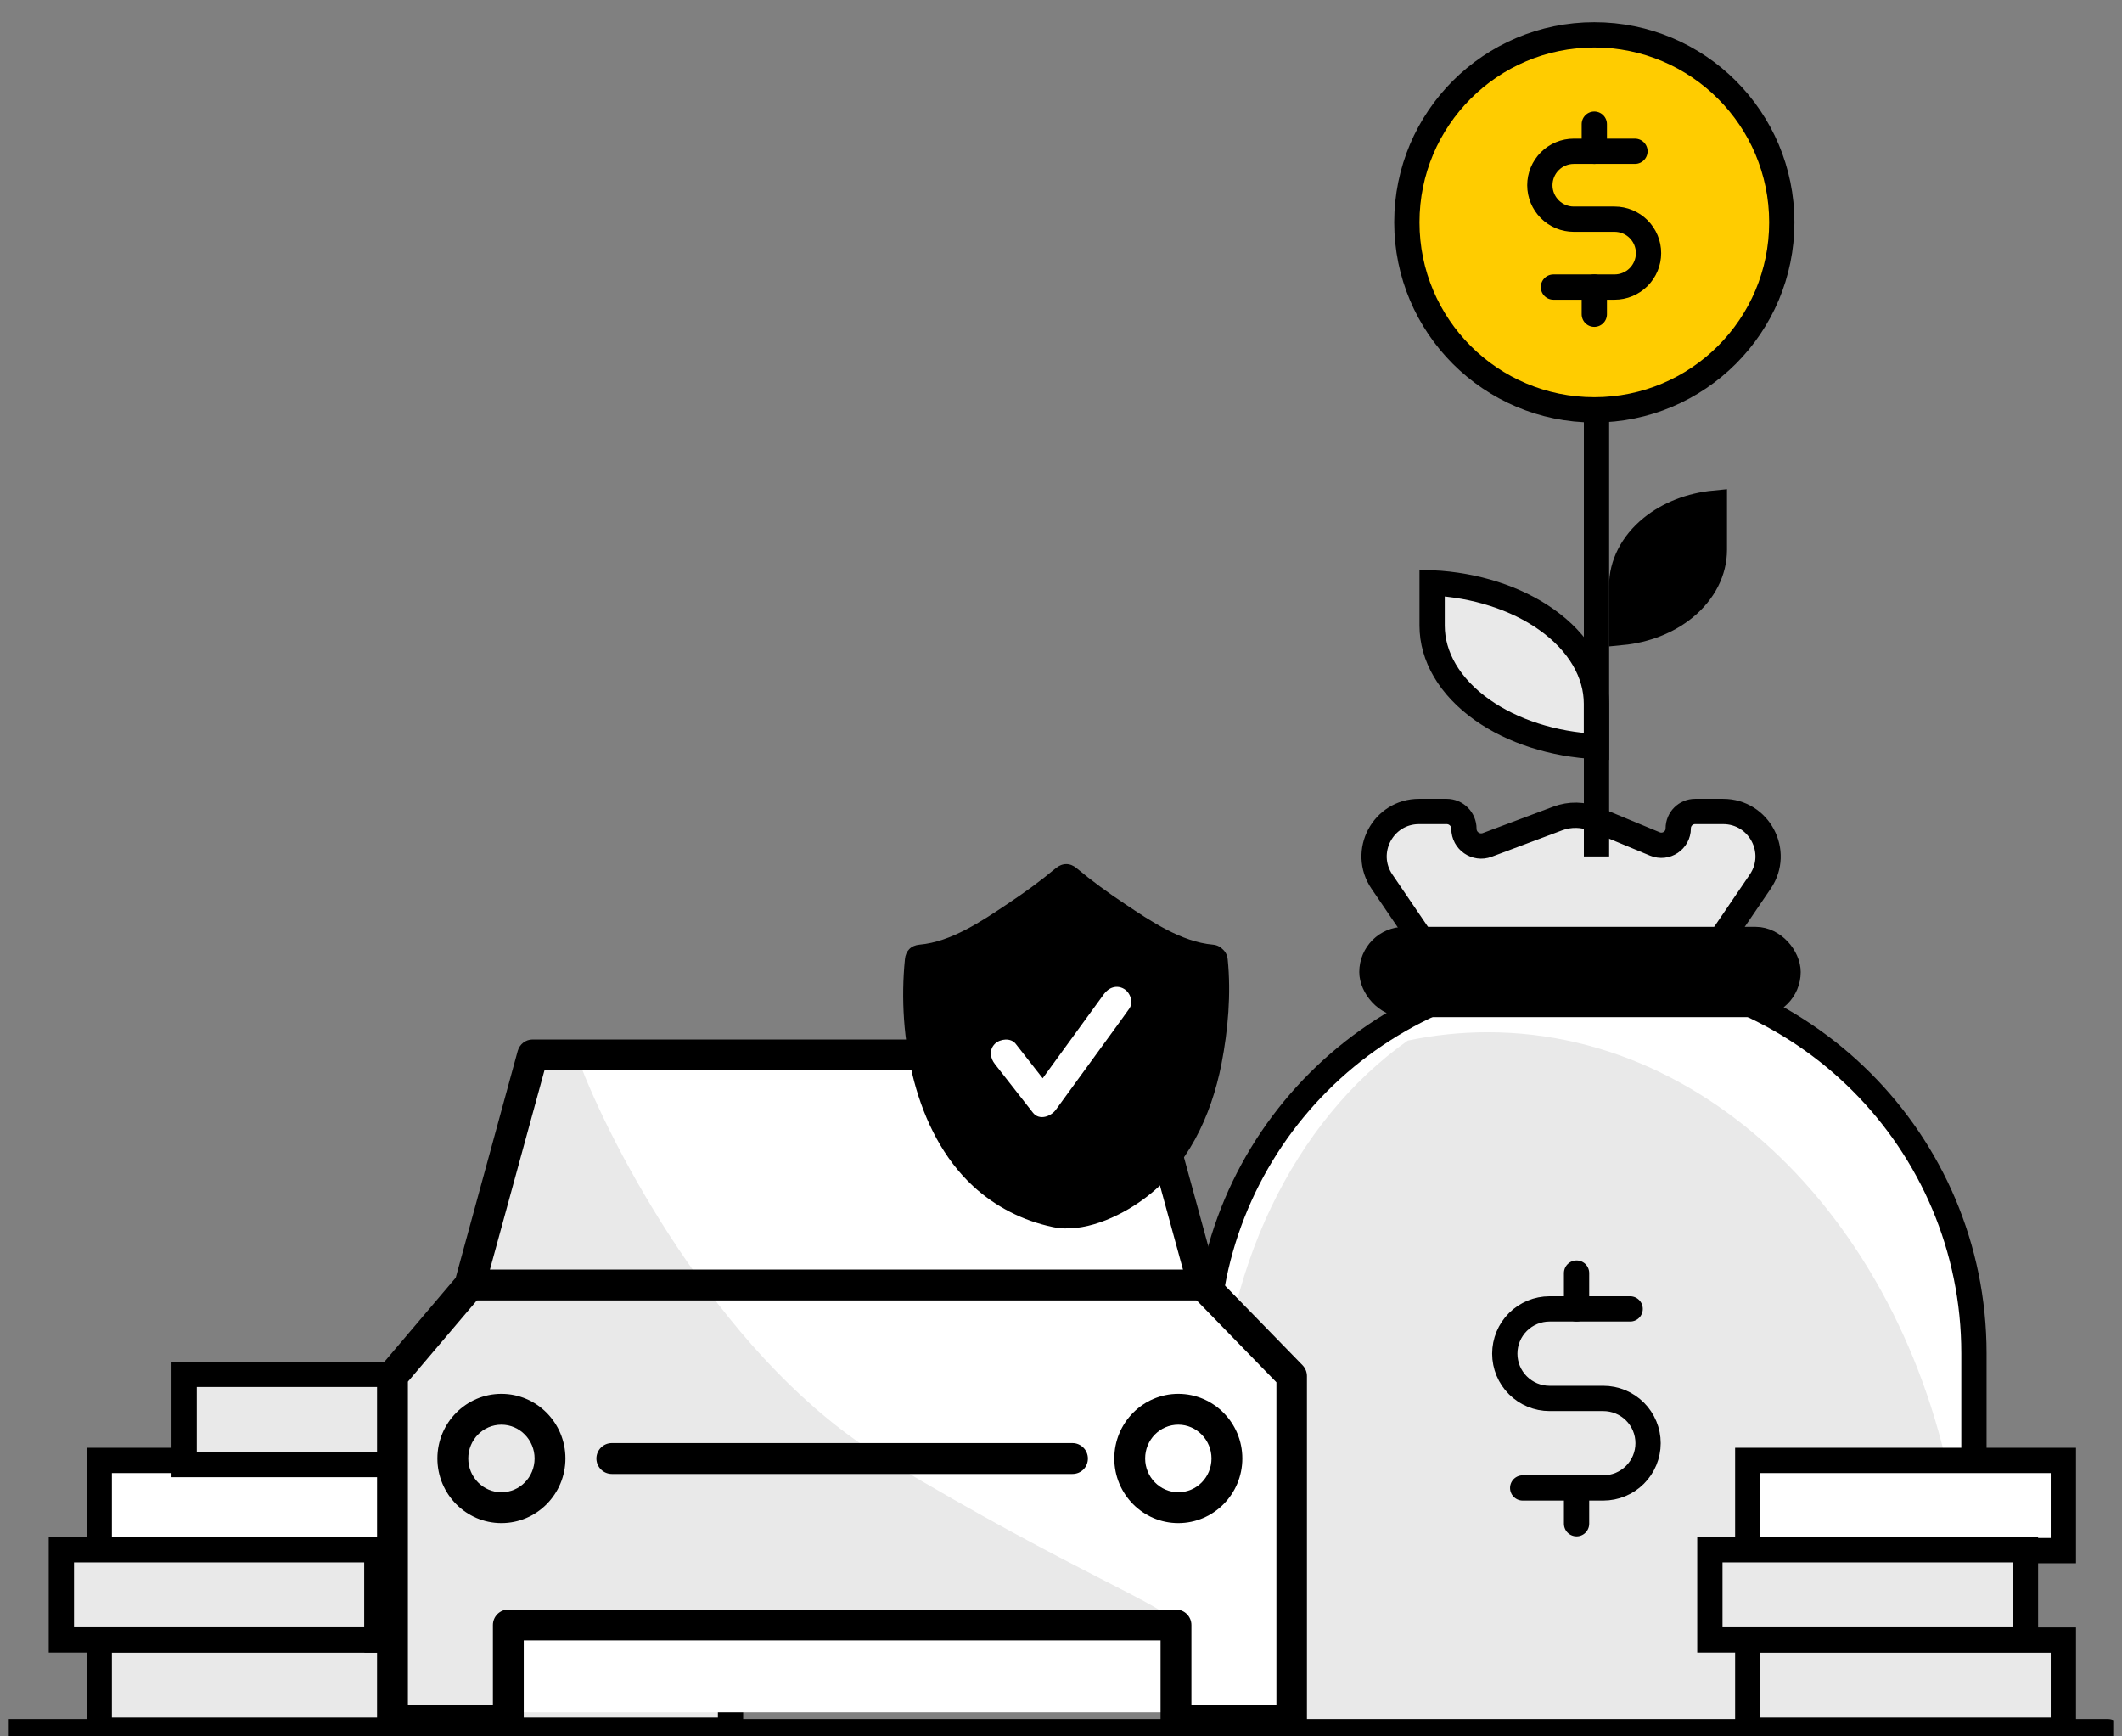 <svg width="121" height="99" viewBox="0 0 121 99" fill="none" xmlns="http://www.w3.org/2000/svg">
<rect x="0" y="0" width="121" height="99" fill="#808080" stroke="none"/>
<g clip-path="url(#clip0_368_3862)">
<path d="M82.617 55.875C83.154 56.663 84.046 57.136 85 57.136H94.171C95.125 57.136 96.017 56.663 96.554 55.875L100.372 50.265C101.528 48.566 100.311 46.266 98.256 46.266H96.659C96.127 46.266 95.696 46.697 95.696 47.229C95.696 47.915 94.998 48.381 94.364 48.118L90.945 46.701C90.27 46.421 89.514 46.408 88.829 46.664L84.805 48.172C84.162 48.413 83.475 47.938 83.475 47.25C83.475 46.706 83.034 46.266 82.49 46.266H80.916C78.86 46.266 77.643 48.566 78.8 50.265L82.617 55.875Z" fill="#E9E9E9" stroke="black" stroke-width="1.441"/>
<path d="M68.779 91.353C68.779 102.239 77.604 111.064 88.491 111.064L92.845 111.064C103.732 111.064 112.557 102.239 112.557 91.353L112.557 77.162C112.557 65.073 102.757 55.273 90.668 55.273C78.579 55.273 68.779 65.073 68.779 77.162L68.779 91.353Z" fill="white" stroke="black" stroke-width="1.441"/>
<path d="M69.5 90.814C69.5 101.599 76.495 110.343 85.124 110.343H96.212C104.841 110.343 111.836 101.599 111.836 90.814V88.461C110.098 71.755 98.671 58.853 84.832 58.853C83.279 58.853 81.755 59.016 80.273 59.329C73.842 63.869 69.5 72.493 69.5 82.383V90.814Z" fill="#E9E9E9"/>
<path d="M89.898 72.584V74.626" stroke="black" stroke-width="1.441" stroke-linecap="round" stroke-linejoin="round"/>
<path d="M89.898 84.832V86.874" stroke="black" stroke-width="1.441" stroke-linecap="round" stroke-linejoin="round"/>
<path d="M86.826 84.835H91.422C92.099 84.835 92.749 84.566 93.228 84.087C93.707 83.609 93.976 82.96 93.976 82.283C93.976 81.606 93.707 80.957 93.228 80.478C92.749 80 92.099 79.731 91.422 79.731H88.358C87.681 79.731 87.031 79.462 86.553 78.983C86.074 78.505 85.805 77.856 85.805 77.179C85.805 76.502 86.074 75.853 86.553 75.374C87.031 74.896 87.681 74.627 88.358 74.627H92.954" stroke="black" stroke-width="1.441" stroke-linecap="round" stroke-linejoin="round"/>
<rect x="78.228" y="53.564" width="23.731" height="3.708" rx="1.854" fill="black" stroke="black" stroke-width="1.441"/>
<rect x="99.66" y="83.266" width="17.996" height="5.142" fill="white" stroke="black" stroke-width="1.441"/>
<rect x="97.5" y="88.359" width="17.996" height="5.142" fill="#E9E9E9" stroke="black" stroke-width="1.441"/>
<rect x="99.66" y="93.508" width="17.996" height="5.142" fill="#E9E9E9" stroke="black" stroke-width="1.441"/>
<rect x="5.66" y="83.266" width="17.996" height="5.142" fill="white" stroke="black" stroke-width="1.441"/>
<rect x="3.5" y="88.359" width="17.996" height="5.142" fill="#E9E9E9" stroke="black" stroke-width="1.441"/>
<rect x="5.66" y="93.508" width="17.996" height="5.142" fill="#E9E9E9" stroke="black" stroke-width="1.441"/>
<rect x="23.66" y="83.266" width="17.996" height="5.142" fill="white" stroke="black" stroke-width="1.441"/>
<rect x="21.5" y="88.359" width="17.996" height="5.142" fill="#E9E9E9" stroke="black" stroke-width="1.441"/>
<rect x="23.66" y="93.508" width="17.996" height="5.142" fill="#E9E9E9" stroke="black" stroke-width="1.441"/>
<rect x="10.5" y="78.359" width="17.996" height="5.142" fill="#E9E9E9" stroke="black" stroke-width="1.441"/>
<path d="M91.031 42.564C88.557 42.441 86.245 41.694 84.523 40.478C82.638 39.148 81.662 37.407 81.662 35.672V33.231C84.136 33.353 86.448 34.101 88.17 35.316C90.055 36.646 91.031 38.387 91.031 40.123V42.564Z" fill="#E9E9E9" stroke="black" stroke-width="1.441" stroke-miterlimit="10"/>
<path d="M96.052 34.657C95.097 35.433 93.835 35.932 92.471 36.063V33.399C92.471 32.194 93.059 30.998 94.175 30.091C95.129 29.315 96.392 28.816 97.756 28.685V31.348C97.756 32.554 97.168 33.749 96.052 34.657Z" fill="black" stroke="black" stroke-width="1.441" stroke-miterlimit="10"/>
<path d="M91.035 14.238V48.83" stroke="black" stroke-width="1.441"/>
<circle cx="90.911" cy="12.676" r="10.69" fill="#FFCC00" stroke="black" stroke-width="1.441"/>
<path d="M90.91 7.078V8.627" stroke="black" stroke-width="1.441" stroke-linecap="round" stroke-linejoin="round"/>
<path d="M90.91 16.367V17.916" stroke="black" stroke-width="1.441" stroke-linecap="round" stroke-linejoin="round"/>
<path d="M88.579 16.367H92.066C92.579 16.367 93.072 16.163 93.435 15.8C93.798 15.437 94.002 14.945 94.002 14.432C94.002 13.918 93.798 13.426 93.435 13.063C93.072 12.7 92.579 12.496 92.066 12.496H89.741C89.228 12.496 88.735 12.292 88.372 11.929C88.009 11.566 87.805 11.074 87.805 10.561C87.805 10.047 88.009 9.555 88.372 9.192C88.735 8.829 89.228 8.625 89.741 8.625H93.228" stroke="black" stroke-width="1.441" stroke-linecap="round" stroke-linejoin="round"/>
<path d="M0.5 98.738L120.206 98.738" stroke="black" stroke-width="1.441" stroke-linecap="round"/>
<path d="M22.613 78.727V97.632H73.766V78.727L68.762 73.723L64.87 60.379H30.397L27.061 73.723L22.613 78.727Z" fill="white"/>
<path d="M50.414 83.174C41.518 77.836 35.216 66.123 33.178 60.934H29.841L27.061 73.166L22.613 77.614V97.63H29.841V92.626C42.444 92.997 67.539 93.516 67.094 92.626C66.538 91.514 61.534 89.846 50.414 83.174Z" fill="#E9E9E9"/>
<path d="M73.662 98.972H67.056C66.573 98.972 66.177 98.576 66.177 98.093V93.527H29.865V98.093C29.865 98.576 29.47 98.972 28.986 98.972H22.38C21.896 98.972 21.5 98.576 21.5 98.093V78.459C21.5 78.248 21.57 78.046 21.711 77.888L25.986 72.847L29.522 59.917C29.628 59.538 29.971 59.266 30.367 59.266H65.007C65.403 59.266 65.754 59.529 65.851 59.917L69.379 72.812L74.278 77.844C74.436 78.011 74.524 78.231 74.524 78.459V98.093C74.542 98.585 74.146 98.972 73.662 98.972ZM67.936 97.213H72.783V78.811L67.98 73.876C67.874 73.771 67.804 73.639 67.76 73.498L64.347 61.034H31.044L27.631 73.498C27.596 73.621 27.534 73.736 27.455 73.832L23.259 78.776V97.213H28.106V92.648C28.106 92.164 28.502 91.768 28.986 91.768H67.056C67.54 91.768 67.936 92.164 67.936 92.648V97.213Z" fill="black"/>
<path d="M68.604 74.142H27.165C26.681 74.142 26.285 73.746 26.285 73.262C26.285 72.779 26.681 72.383 27.165 72.383H68.604C69.088 72.383 69.484 72.779 69.484 73.262C69.484 73.755 69.097 74.142 68.604 74.142Z" fill="black"/>
<path d="M67.189 86.84C65.175 86.84 63.539 85.186 63.539 83.154C63.539 81.123 65.175 79.469 67.189 79.469C69.204 79.469 70.84 81.123 70.84 83.154C70.84 85.186 69.204 86.84 67.189 86.84ZM67.189 81.228C66.143 81.228 65.298 82.09 65.298 83.154C65.298 84.219 66.152 85.081 67.189 85.081C68.236 85.081 69.081 84.219 69.081 83.154C69.081 82.099 68.228 81.228 67.189 81.228Z" fill="black"/>
<path d="M28.592 86.84C26.578 86.84 24.941 85.186 24.941 83.154C24.941 81.123 26.578 79.469 28.592 79.469C30.606 79.469 32.242 81.123 32.242 83.154C32.242 85.186 30.606 86.84 28.592 86.84ZM28.592 81.228C27.545 81.228 26.701 82.09 26.701 83.154C26.701 84.219 27.554 85.081 28.592 85.081C29.639 85.081 30.483 84.219 30.483 83.154C30.483 82.099 29.639 81.228 28.592 81.228Z" fill="black"/>
<path d="M61.153 84.037H34.887C34.404 84.037 34.008 83.641 34.008 83.157C34.008 82.673 34.404 82.277 34.887 82.277H61.153C61.637 82.277 62.033 82.673 62.033 83.157C62.033 83.65 61.646 84.037 61.153 84.037Z" fill="black"/>
<path d="M69.165 54.701C66.046 54.513 60.792 50.096 60.792 50.096C60.792 50.096 55.538 54.513 52.419 54.701C52.419 54.701 51.07 67.732 60.792 69.271C70.514 67.732 69.165 54.701 69.165 54.701Z" fill="black"/>
<path d="M69.164 53.86C67.361 53.705 65.602 52.51 64.142 51.535C63.191 50.904 62.262 50.229 61.388 49.498C61.023 49.188 60.581 49.188 60.205 49.498C59.331 50.229 58.402 50.904 57.451 51.535C55.991 52.51 54.232 53.705 52.429 53.86C51.943 53.904 51.644 54.215 51.6 54.691C51.157 59.086 52.142 64.533 55.493 67.633C56.765 68.806 58.336 69.603 60.028 69.958C61.742 70.323 63.788 69.404 65.171 68.397C67.704 66.57 69.064 63.647 69.651 60.658C70.027 58.721 70.204 56.661 70.005 54.691C69.894 53.628 68.235 53.617 68.334 54.691C68.722 58.521 68.025 63.293 65.26 66.138C64.165 67.267 62.771 67.987 61.245 68.33C59.917 68.629 58.181 67.666 57.152 66.869C54.951 65.164 53.922 62.407 53.469 59.739C53.192 58.1 53.093 56.351 53.259 54.691C52.982 54.967 52.706 55.244 52.429 55.521C54.498 55.344 56.411 54.215 58.103 53.096C59.242 52.355 60.338 51.546 61.388 50.672C60.99 50.672 60.603 50.672 60.205 50.672C61.245 51.546 62.351 52.355 63.49 53.096C65.182 54.215 67.107 55.344 69.164 55.521C70.226 55.62 70.226 53.96 69.164 53.86Z" fill="black"/>
<path d="M56.743 60.685C57.462 61.603 58.181 62.522 58.9 63.441C59.265 63.906 59.928 63.652 60.205 63.275C61.433 61.592 62.649 59.91 63.877 58.227C64.043 57.994 64.22 57.751 64.386 57.518C64.651 57.153 64.452 56.588 64.087 56.378C63.667 56.134 63.213 56.311 62.948 56.677C61.72 58.36 60.504 60.042 59.276 61.725C59.11 61.958 58.933 62.201 58.767 62.434C59.198 62.379 59.641 62.323 60.072 62.268C59.353 61.349 58.634 60.43 57.915 59.511C57.639 59.157 57.03 59.223 56.732 59.511C56.389 59.854 56.455 60.33 56.743 60.685Z" fill="white"/>
</g>
<defs>
<clipPath id="clip0_368_3862">
<rect width="120" height="98.734" fill="white" transform="translate(0.5 0.266)"/>
</clipPath>
</defs>
</svg>
